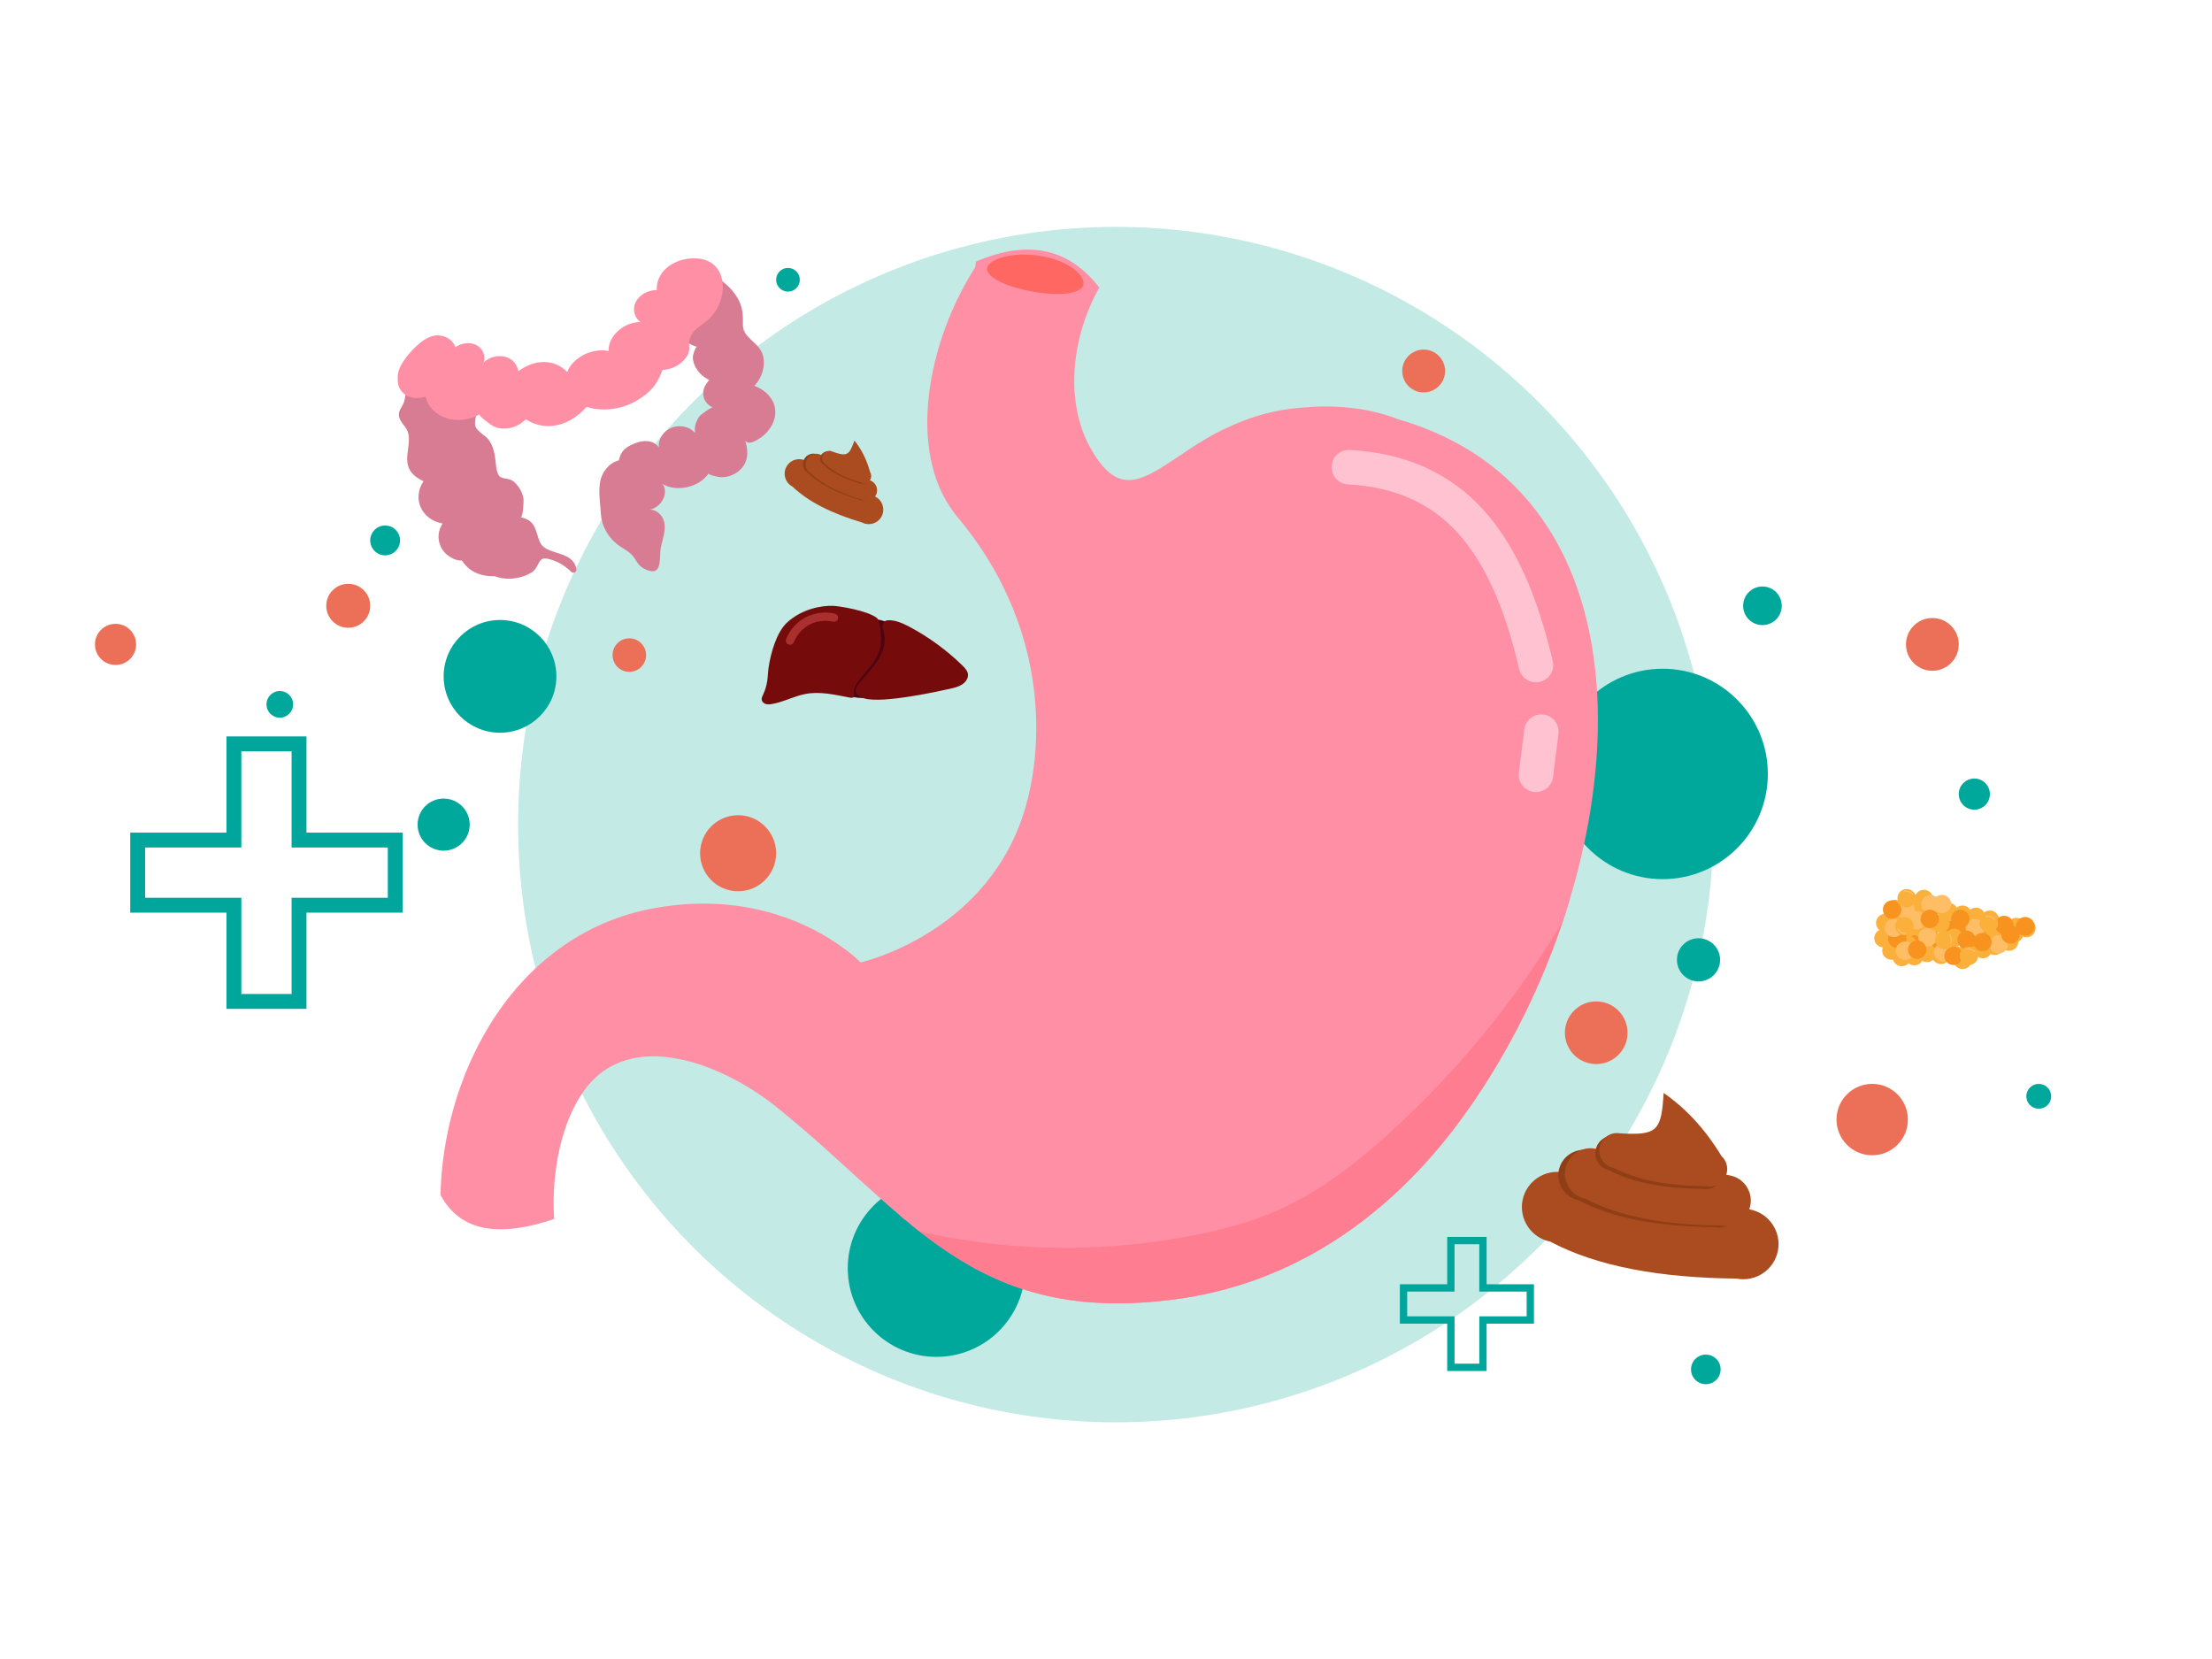 <?xml version="1.0" encoding="UTF-8"?>
<svg id="Tryb_izolacji-2" data-name="Tryb izolacji" xmlns="http://www.w3.org/2000/svg" xmlns:xlink="http://www.w3.org/1999/xlink" viewBox="0 0 1440 1080">
  <defs>
    <style>
      .cls-1 {
        fill: #fbb03b;
      }

      .cls-1, .cls-2, .cls-3, .cls-4, .cls-5, .cls-6, .cls-7, .cls-8, .cls-9, .cls-10, .cls-11, .cls-12, .cls-13, .cls-14 {
        stroke-width: 0px;
      }

      .cls-15, .cls-11 {
        fill: #ff8fa5;
      }

      .cls-2 {
        fill: #00a89c;
      }

      .cls-3 {
        fill: #ec6f57;
      }

      .cls-4 {
        fill: #f7931e;
      }

      .cls-5 {
        fill: #c3eae5;
      }

      .cls-16 {
        stroke-width: 9.69px;
      }

      .cls-16, .cls-17 {
        stroke: #00a69c;
      }

      .cls-16, .cls-17, .cls-18, .cls-19, .cls-20 {
        fill: none;
        stroke-miterlimit: 10;
      }

      .cls-6 {
        fill: #d87c94;
      }

      .cls-21 {
        clip-path: url(#clippath);
      }

      .cls-7 {
        fill: #ff7d90;
      }

      .cls-17 {
        stroke-width: 4.77px;
      }

      .cls-8 {
        fill: #8f3e16;
      }

      .cls-18 {
        stroke: #aa3030;
        stroke-width: 5.39px;
      }

      .cls-18, .cls-19, .cls-20 {
        stroke-linecap: round;
      }

      .cls-19 {
        stroke: #ffc06c;
        stroke-width: .77px;
      }

      .cls-9 {
        fill: #ffbd66;
      }

      .cls-10 {
        fill: #750b0b;
      }

      .cls-12 {
        fill: #ff6862;
      }

      .cls-13 {
        fill: #4c0413;
      }

      .cls-14 {
        fill: #aa4c20;
      }

      .cls-20 {
        stroke: #ffc2d1;
        stroke-width: 22.45px;
      }
    </style>
    <clipPath id="clippath">
      <path class="cls-11" d="M286.75,777.91c13.59,25.25,40.16,27.02,74,15.65-1.95-29.4,4.39-63.21,19.9-84.12,15.15-20.47,37.72-24.68,60.87-20.12,22.94,4.39,46.4,17.3,63.83,31.23,86.22,69.03,127.85,143.47,261.18,125.08,62.74-8.67,114.89-39.5,156.05-82.74,11.84-12.41,23.16-26.31,33.69-41.36,105.01-149.34,134.01-396.46-46.19-448.62-17.06-6.78-38.49-9.58-60.24-7.73-1.44.1-2.87.2-4.32.36-15.6,1.36-29.06,5.26-40.82,10.31-1.86.76-3.68,1.58-5.51,2.46l-.08.04c-9.87,4.42-18.75,9.97-27.06,15.53-1.17.79-2.34,1.58-3.5,2.37-1.32.87-2.65,1.8-3.97,2.67-.31.22-.69.43-1,.65-22.31,14.75-36.74,22.4-53.67-7.89-17.31-31.02-11.97-73.19,5.75-104.45-19.32-25.01-45.63-31.82-80.25-16.97-.21,1.28-.42,2.56-.65,3.95-26.62,41.24-41.92,103.13-22.04,145.63,2.78,6,6.3,11.64,10.61,16.75,58.57,69.92,56.43,146.4,44.49,188.09-23.47,83.08-107.57,101.86-107.57,101.86,0,0-5.03-5.27-14.71-11.86-.98-.66-2.02-1.35-3.1-2.09-21.08-13.67-60.41-31.09-115.09-21.63-48.91,8.43-85.29,38.28-108.81,76.73-20.26,33.09-30.97,72.57-31.79,110.23"/>
    </clipPath>
  </defs>
  <circle class="cls-5" cx="726.38" cy="536.82" r="389.11"/>
  <g>
    <circle class="cls-2" cx="1082.37" cy="503.83" r="68.49"/>
    <circle class="cls-2" cx="325.51" cy="440.31" r="36.7"/>
    <circle class="cls-2" cx="182.15" cy="458.53" r="8.68"/>
    <circle class="cls-2" cx="609.6" cy="825.59" r="57.72"/>
    <circle class="cls-2" cx="1110.48" cy="891.47" r="9.64"/>
    <circle class="cls-2" cx="512.97" cy="182.13" r="7.71"/>
    <circle class="cls-2" cx="250.72" cy="351.81" r="9.71"/>
    <circle class="cls-2" cx="357.27" cy="636.04" r="9.63"/>
    <circle class="cls-2" cx="288.81" cy="536.82" r="16.96"/>
    <circle class="cls-2" cx="1105.72" cy="624.85" r="14.05"/>
    <circle class="cls-2" cx="1285.28" cy="516.96" r="10.14"/>
    <circle class="cls-2" cx="1147.34" cy="394.37" r="12.57"/>
    <circle class="cls-2" cx="1327.22" cy="713.69" r="8.09"/>
    <circle class="cls-3" cx="226.7" cy="394.37" r="14.31"/>
    <circle class="cls-3" cx="926.79" cy="241.52" r="13.94"/>
    <circle class="cls-3" cx="1257.96" cy="419.5" r="17.18"/>
    <circle class="cls-3" cx="409.69" cy="426.45" r="10.91"/>
    <circle class="cls-3" cx="75.21" cy="419.5" r="13.39"/>
    <circle class="cls-3" cx="755.24" cy="618.22" r="10.65"/>
    <circle class="cls-3" cx="480.51" cy="555.45" r="24.75"/>
    <circle class="cls-3" cx="1039.13" cy="672.31" r="20.39"/>
    <circle class="cls-3" cx="1218.79" cy="728.83" r="23.23"/>
  </g>
  <polygon class="cls-17" points="996.22 838.43 965.39 838.43 965.39 807.6 944.51 807.6 944.51 838.43 913.69 838.43 913.69 859.31 944.51 859.31 944.51 890.13 965.39 890.13 965.39 859.31 996.22 859.31 996.22 838.43"/>
  <polygon class="cls-16" points="257.3 546.88 194.67 546.88 194.67 484.25 152.26 484.25 152.26 546.88 89.63 546.88 89.63 589.29 152.26 589.29 152.26 651.92 194.67 651.92 194.67 589.29 257.3 589.29 257.3 546.88"/>
  <g>
    <g>
      <path class="cls-13" d="M588.84,410.45s-15.91-9.91-24.98-6.99c-8.97,2.89-21.18,44.03-21.18,44.03,0,0,12.43,11.86,30.8,4.5,18.81-7.53,19.8-39.76,15.36-41.55Z"/>
      <path class="cls-10" d="M559.09,445.09c-1.02,1.3-2.03,2.77-2.02,4.37.02,2.79,2.99,4.44,5.67,5.22,12.08,3.5,49.94-4.98,55.77-6.31,2.64-.6,5.36-1.23,7.66-2.68,2.31-1.45,4.15-3.91,3.99-6.49-.15-2.39-1.93-4.31-3.65-5.99-10.32-10.05-21.95-18.53-34.42-25.15-4.12-2.19-8.49-4.21-13.26-4.28-.79-.01-1.62.04-2.35.41-1.4.71-2.03,2.4-1.97,3.89.05,1.49.63,2.86.99,4.29,1.5,5.92-.82,12.46-4.34,17.83-3.5,5.35-8.13,9.88-12.05,14.89Z"/>
      <path class="cls-10" d="M512.3,405.34c-6.81,6.33-10.57,19.97-11.92,28.99-.44,2.97-.47,5.96-.91,8.93-.47,3.16-1.41,6.26-2.79,9.17-.39.82-.82,1.67-.85,2.56-.04,1.47,1.06,2.71,2.37,3.2,1.31.49,2.79.37,4.2.14,7.46-1.21,14.48-5.17,22.06-6.59,9.54-1.78,19.22.58,28.85,2.41.91.17,2.05.25,2.59-.54.46-.67.16-1.54.01-2.31-.53-2.8,1.2-5.62,3-7.96,3.16-4.12,6.78-7.93,9.71-12.25,2.93-4.33,5.15-9.36,4.95-14.4-.12-2.91-.39-12.69-2.81-14.48-6.52-4.84-24.15-7.58-28.13-7.8-7.71-.41-20.83,2.09-30.33,10.93Z"/>
    </g>
    <path class="cls-18" d="M542.91,402.09c-1.85-.43-9.6-2.01-17.63,2.43-7.37,4.08-10.26,10.62-11.02,12.52"/>
  </g>
  <g>
    <circle class="cls-4" cx="1241.82" cy="595.92" r="5.99"/>
    <circle class="cls-4" cx="1254.15" cy="598.35" r="5.99"/>
    <circle class="cls-4" cx="1270.48" cy="602.92" r="5.99"/>
    <circle class="cls-4" cx="1263.47" cy="613.8" r="5.99"/>
    <circle class="cls-4" cx="1248.01" cy="614.18" r="5.99"/>
    <circle class="cls-4" cx="1279.76" cy="608.77" r="5.99"/>
    <circle class="cls-4" cx="1294.13" cy="607.84" r="5.99"/>
    <circle class="cls-4" cx="1240.58" cy="611.1" r="5.99"/>
    <circle class="cls-1" cx="1238.06" cy="623.03" r="5.99"/>
    <circle class="cls-1" cx="1246.22" cy="622.46" r="5.99"/>
    <circle class="cls-1" cx="1254.46" cy="620.34" r="5.99"/>
    <circle class="cls-1" cx="1263.57" cy="621.61" r="5.99"/>
    <circle class="cls-1" cx="1273.41" cy="621.98" r="5.99"/>
    <circle class="cls-1" cx="1277.66" cy="624.85" r="5.99"/>
    <circle class="cls-1" cx="1281.97" cy="617.47" r="5.99"/>
    <circle class="cls-1" cx="1290.86" cy="617.86" r="5.99"/>
    <circle class="cls-1" cx="1298.56" cy="615.73" r="5.99"/>
    <circle class="cls-1" cx="1311.34" cy="607.6" r="5.99"/>
    <circle class="cls-1" cx="1319.18" cy="604.24" r="5.99"/>
    <circle class="cls-1" cx="1307.95" cy="612.97" r="5.99"/>
    <circle class="cls-1" cx="1226.12" cy="610.76" r="5.99"/>
    <circle class="cls-1" cx="1227.27" cy="600.84" r="5.99"/>
    <circle class="cls-1" cx="1233.56" cy="591.73" r="5.99"/>
    <circle class="cls-1" cx="1234.83" cy="600.42" r="5.99"/>
    <circle class="cls-1" cx="1233.4" cy="609.7" r="5.99"/>
    <circle class="cls-1" cx="1242.02" cy="615.16" r="5.99"/>
    <circle class="cls-1" cx="1256.11" cy="609.28" r="5.99"/>
    <circle class="cls-1" cx="1243.36" cy="603.45" r="5.99"/>
    <circle class="cls-1" cx="1251.05" cy="604.36" r="5.99"/>
    <circle class="cls-1" cx="1250.46" cy="592.61" r="5.99"/>
    <circle class="cls-1" cx="1263.27" cy="601.12" r="5.99"/>
    <circle class="cls-1" cx="1272.13" cy="610.5" r="5.99"/>
    <circle class="cls-1" cx="1286.89" cy="604.18" r="5.99"/>
    <circle class="cls-1" cx="1298.09" cy="609.92" r="5.99"/>
    <circle class="cls-1" cx="1241.81" cy="585.66" r="5.99"/>
    <circle class="cls-1" cx="1252.41" cy="585.25" r="5.99"/>
    <circle class="cls-1" cx="1262.91" cy="589.42" r="5.99"/>
    <circle class="cls-1" cx="1268.61" cy="593.77" r="5.99"/>
    <circle class="cls-1" cx="1277.58" cy="595.46" r="5.99"/>
    <circle class="cls-1" cx="1286.39" cy="596.86" r="5.99"/>
    <circle class="cls-1" cx="1295.37" cy="598.72" r="5.99"/>
    <circle class="cls-1" cx="1304.25" cy="602.46" r="5.99"/>
    <circle class="cls-1" cx="1312.59" cy="603.49" r="5.99"/>
    <circle class="cls-1" cx="1231.3" cy="618.8" r="5.99"/>
    <circle class="cls-4" cx="1235.1" cy="611.17" r="5.99"/>
    <circle class="cls-9" cx="1232.96" cy="604.04" r="5.99"/>
    <circle class="cls-9" cx="1240.09" cy="618.91" r="5.99"/>
    <circle class="cls-9" cx="1247.87" cy="599.03" r="5.99"/>
    <circle class="cls-9" cx="1264.98" cy="619.95" r="5.99"/>
    <circle class="cls-9" cx="1254.77" cy="610.14" r="5.99"/>
    <circle class="cls-9" cx="1285.61" cy="604.22" r="5.99"/>
    <circle class="cls-9" cx="1301.18" cy="614.72" r="5.99"/>
    <circle class="cls-9" cx="1256.81" cy="588.69" r="5.99"/>
    <circle class="cls-9" cx="1264.22" cy="588.58" r="5.99"/>
    <circle class="cls-9" cx="1240.48" cy="592.33" r="5.99"/>
    <circle class="cls-4" cx="1248.06" cy="618.27" r="5.99"/>
    <circle class="cls-4" cx="1231.74" cy="592.15" r="5.99"/>
    <circle class="cls-4" cx="1271.74" cy="622.25" r="5.99"/>
    <circle class="cls-4" cx="1256.25" cy="598.18" r="5.99"/>
    <circle class="cls-4" cx="1276.14" cy="598.25" r="5.99"/>
    <circle class="cls-4" cx="1290.57" cy="613.26" r="5.99"/>
    <circle class="cls-4" cx="1304.79" cy="602.19" r="5.99"/>
    <circle class="cls-4" cx="1318.42" cy="603.05" r="5.99"/>
    <circle class="cls-4" cx="1318.42" cy="603.05" r="5.99"/>
    <circle class="cls-4" cx="1308.78" cy="608.38" r="5.99"/>
    <circle class="cls-4" cx="1280.23" cy="611.84" r="5.99"/>
    <g>
      <circle class="cls-1" cx="1239.73" cy="602.94" r="5.99"/>
      <path class="cls-19" d="M1235.6,604.94c1.24,1.94,2.89,2.76,4.85,2.62"/>
    </g>
    <g>
      <circle class="cls-1" cx="1265.82" cy="611.96" r="5.99"/>
      <path class="cls-19" d="M1269.92,614.02c.78-2.16.43-3.97-.87-5.44"/>
    </g>
    <g>
      <circle class="cls-1" cx="1294.71" cy="601.14" r="5.99"/>
      <path class="cls-19" d="M1298.35,598.34c-1.61-1.64-3.39-2.11-5.28-1.58"/>
    </g>
    <g>
      <circle class="cls-1" cx="1281.71" cy="622.25" r="5.99"/>
      <path class="cls-19" d="M1285.34,619.45c-1.61-1.64-3.39-2.11-5.28-1.58"/>
    </g>
    <g>
      <circle class="cls-1" cx="1241.21" cy="584.74" r="5.99"/>
      <path class="cls-19" d="M1244.85,581.94c-1.61-1.64-3.39-2.11-5.28-1.58"/>
    </g>
  </g>
  <g>
    <path class="cls-14" d="M561.23,340.16c-19.57-5.85-35.08-13.47-45.32-23.39-4.62-2.38-6.45-8.11-4.06-12.73h0c2.38-4.62,8.11-6.45,12.73-4.06l45.32,23.39c4.62,2.38,6.45,8.11,4.06,12.73h0c-2.38,4.62-8.11,6.45-12.73,4.06Z"/>
    <path class="cls-8" d="M559.19,325.18c-14.17-4.23-25.41-9.75-32.82-16.94-3.35-1.73-4.67-5.88-2.94-9.22h0c1.73-3.35,5.88-4.67,9.22-2.94l32.82,16.94c3.35,1.73,4.67,5.88,2.94,9.22h0c-1.73,3.35-5.88,4.67-9.22,2.94Z"/>
    <path class="cls-14" d="M561.01,325.26c-14.17-4.23-25.41-9.75-32.82-16.94-3.35-1.73-4.67-5.88-2.94-9.22h0c1.73-3.35,5.88-4.67,9.22-2.94l32.82,16.94c3.35,1.73,4.67,5.88,2.94,9.22h0c-1.73,3.35-5.88,4.67-9.22,2.94Z"/>
    <path class="cls-8" d="M565.24,307.78h0c-2.41-8.83-4.09-11.65-8.32-16.87-3.39,9.46-6.54,6.93-16.26,3.44-.27-.13-.55-.23-.84-.3,0,0-.02,0-.02,0h.01c-2.07-.52-4.33.43-5.35,2.4h0c-1.19,2.3-.28,5.16,2.03,6.35,5.1,4.95,12.83,8.75,22.59,11.66,2.3,1.19,5.16.28,6.35-2.03h0c.78-1.52.65-3.27-.19-4.64Z"/>
    <path class="cls-14" d="M566.46,307.41h0c-2.41-8.83-5.99-15.35-10.22-20.58-3.39,9.46-4.64,10.63-14.36,7.14-.27-.13-.55-.23-.84-.3,0,0-.02,0-.02,0h.01c-2.07-.52-4.33.43-5.35,2.4h0c-1.19,2.3-.28,5.16,2.03,6.35,5.1,4.95,12.83,8.75,22.59,11.66,2.3,1.19,5.16.28,6.35-2.03h0c.78-1.52.65-3.27-.19-4.64Z"/>
  </g>
  <g>
    <path class="cls-14" d="M1130.46,832.35c-49.51-.48-90.76-7.81-121.27-24.07-12.36-2.45-20.47-14.57-18.02-26.94h0c2.45-12.36,14.57-20.47,26.94-18.02l121.27,24.07c12.36,2.45,20.47,14.57,18.02,26.94h0c-2.45,12.36-14.57,20.47-26.94,18.02Z"/>
    <path class="cls-8" d="M1115.65,798.84c-35.86-.35-65.73-5.66-87.84-17.43-8.95-1.78-14.82-10.56-13.05-19.51h0c1.78-8.95,10.56-14.82,19.51-13.05l87.84,17.43c8.95,1.78,14.82,10.56,13.05,19.51h0c-1.78,8.95-10.56,14.82-19.51,13.05Z"/>
    <path class="cls-14" d="M1119.94,797.81c-35.86-.35-65.73-5.66-87.84-17.43-8.95-1.78-14.82-10.56-13.05-19.51h0c1.78-8.95,10.56-14.82,19.51-13.05l87.84,17.43c8.95,1.78,14.82,10.56,13.05,19.51h0c-1.78,8.95-10.56,14.82-19.51,13.05Z"/>
    <path class="cls-8" d="M1118.07,754.25h.02c-11.55-18.97-17.34-24.39-30.71-33.73-1.55,24.31-10.58,20.54-35.57,18.93-.72-.12-1.44-.17-2.15-.15-.02,0-.04,0-.06,0h.03c-5.19.17-9.8,3.89-10.85,9.19h0c-1.22,6.16,2.82,12.2,8.98,13.42,15.21,8.1,35.77,11.76,60.44,11.99,6.16,1.22,12.2-2.82,13.42-8.98h0c.81-4.06-.68-8.06-3.55-10.67Z"/>
    <path class="cls-14" d="M1120.65,752.57h.02c-11.55-18.97-24.26-31.75-37.64-41.08-1.55,24.31-3.66,27.89-28.65,26.28-.72-.12-1.44-.17-2.15-.15-.02,0-.04,0-.06,0h.03c-5.19.17-9.8,3.89-10.85,9.19h0c-1.22,6.16,2.82,12.2,8.98,13.42,15.21,8.1,35.77,11.76,60.44,11.99,6.16,1.22,12.2-2.82,13.42-8.98h0c.81-4.06-.68-8.06-3.55-10.67Z"/>
  </g>
  <g id="_10" data-name="10">
    <g>
      <path class="cls-6" d="M491.15,251.17c5.08-5.52,7.22-12.98,5.59-19.51-2.28-9.14-13.42-11.32-13.12-20.49.27-8.4-.64-14.03-6.06-20.94-3.02-3.83-7.99-8.29-13.57-11.19-8.12-4.21-17.53-5.13-24.09,3.98-10.24,14.24-3.58,37.78,13.93,42.83-.98-.23-2.08,3.45-2.26,3.98-.79,2.32-.68,4.14.05,6.4,1.56,4.83,5.31,8.99,10.36,11.22-.67-.3-3.14,3.94-3.4,4.56-.91,2.2-1.08,4.59-.45,6.76.82,2.8,3,5.2,5.9,6.48-.75-.33-4.66,2.54-5.32,3.01-1.45,1.04-3.34,2.36-4.17,3.86-1.69,3.04-2.63,6.31-2.04,9.48,0,0-.01,0-.02,0-.11,0-.19,0-.3,0-3.16-3.85-9.61-5.27-14.9-3.2-5.55,2.16-9.2,7.92-8.25,12.96-3.57-4.98-9.93-5.12-15.75-2.74-4.54,1.85-7.74,3.74-9.49,7.94-.19.44-.67,2.6-1.06,3.11-.05.06-.09.1-.13.11-3.22.89-5.91,2.83-7.94,5.28-1.85,2.24-3.13,4.89-3.75,7.54-1.6,6.91-.14,15.07.26,21.93.43,7.48,4.19,14.41,10.09,19.36,3.21,2.69,7.6,4.53,10.36,7.62,2.82,3.15,3.33,6.39,7.48,8.57,5.25,2.76,7.83,2.09,9.16-.14,1.98-3.33,1.12-10.15,2.06-14.23,1.11-4.79,2.87-9.64,2.34-14.38-.52-4.76-4.19-9.47-9.62-9.57,7.9-1.63,12.58-11.26,8.17-16.8,8.99,5.72,24.15,2.29,30.16-6.83-.66,1.03,6.74,2.48,7.58,2.51,4.19.18,8.21-1.14,11.38-3.53.12-.08.23-.17.33-.25,1.34-1.07,2.5-2.33,3.45-3.75,2.57-3.84,2.73-8.16,1.98-12.29-.02-.14-.05-.27-.07-.41-.26-1.25-.57-2.48-.94-3.66.39.95,1.62,1.47,2.81,1.44,1.07-.01,2.12-.37,3.09-.83.12-.05.23-.11.35-.16,5.59-2.64,10.07-7.26,12.13-12.49,4.07-10.3-1.94-19.56-12.29-23.52Z"/>
      <path class="cls-6" d="M375.24,371.02c-.11-2.32-1.22-4.6-2.9-6.32-5.5-5.61-17.7-4.67-20.8-11.65-3.18-7.16-2.2-14.21-12.68-16.32,1.77.36,2.11-10.98,1.95-11.96-.72-4.3-2.94-8.26-6.34-11.23-2.68-2.34-6.56-1.55-8.81-3.11-2.92-2.02-2.83-9.98-3.47-13.44-2.53-13.72-7.32-12.1-11.87-17.94-2.33-3.01-.3-7.3-.07-11.1.48-7.97-8.91-12.28-13.82-17.57-14.85-15.98-36.18-7.86-33.45,2.5.35,1.3.85,2.6,1.13,3.91-.36,1.34-.6,2.71-.92,4.21-.59,2.68-2.84,4.9-3.42,7.64-.73,3.48,1.81,6.51,3.95,9.28,8.18,10.57-8.25,25.97,11.98,35.36-7.55,11.28-1.35,25.02,12.41,27.53-2.87,4.62-3.16,9.05-1.98,12.84.97,3.49,3.23,6.69,6.97,8.96.07.04.14.09.21.14,0,0,.01,0,.02.01,0,0,0,0,0,0,2.42,1.51,5.07,2.3,7.4,2.15,2.84,4.3,6.51,7.59,12.83,9.3,2.65.72,5.52,1,8.4.86.75.28,1.52.54,2.31.76,6.17,1.67,13.46.99,19.49-1.92,2.93-1.41,4.19-2.33,5.58-4.83,1.24-2.24,1.93-3.85,2.99-4.73,1.24-1.04,3-1.07,6.77.08,1.63.49,3.21,1.14,4.71,1.92,3.05,1.57,5.81,3.63,8.12,5.95,1.12,1.13,3.39.27,3.31-1.28Z"/>
      <path class="cls-11" d="M470.25,183.07c-.35-2.24-1.03-4.36-2.05-6.26-2.17-4.02-5.91-7.05-11.36-8.17-1.47-.32-3.06-.48-4.78-.48-.91-.02-1.85.02-2.81.11-11.29.97-22.18,8.55-21.71,20.64-5.52-.24-11.31,2.99-13.65,7.59-.65,1.28-1.02,2.62-1.12,3.97-.05.68-.04,1.36.04,2.03.32,2.81,1.77,5.45,4.17,7.19-10.79-.25-21.36,9.36-20.74,18.85-10.54-2.33-23.34,4.12-27.02,13.61-8.72-8.85-21.35-8.28-31.76-.47-2.3-11.58-15.9-12.23-22.61-5.68.13-.38.23-.76.31-1.15.02-.11.03-.22.05-.34.04-.27.08-.55.1-.82,0-.13,0-.26.01-.39,0-.25,0-.51,0-.76,0-.14-.02-.27-.04-.41-.03-.24-.06-.49-.1-.73-.03-.14-.05-.27-.08-.41-.05-.24-.12-.47-.19-.7-.04-.13-.08-.26-.13-.39-.09-.24-.19-.48-.3-.72-.05-.1-.09-.21-.14-.31-.16-.33-.34-.64-.54-.95,0,0,0,0,0,0-.02-.03-.04-.07-.06-.1,0,0,0,0,0,0-.2-.29-.41-.58-.65-.85-.74-.88-1.66-1.63-2.72-2.21-4.07-2.2-9.96-1.65-13.9,1.28-1.38-4.51-6.33-7.76-11.75-7.71-6.31.06-12.8,5.53-17.59,11.02-7.29,8.35-8.42,13-8.25,17.58,0,.01.02.02.03.04-.09,9.14,7.98,14.31,18.14,11.26,1.45,6.39,6.66,11.78,13.53,14,6.87,2.23,15.24,1.24,21.75-2.58-1.43.85,7.79,7.28,8.74,7.75,3.15,1.58,6.99,1.97,10.71,1.26,4.44-.84,7.41-2.91,10.63-5.69,9.1,6.22,25.11,7.69,39.47-8.05,7.53,2.34,16.2,2.22,24.1-.33,5.68-1.83,11.03-4.93,15.45-8.68,5.32-4.51,7.51-9.22,9.96-15.11,4.24-.17,8.52-1.77,11.76-4.41,2.39-1.94,4.75-4.83,5.38-7.63.54-2.43-.31-4.68.28-7.18,1.33-5.54,4.55-7.76,9.45-11.18,9.04-6.31,13.49-17.91,12.03-27.35Z"/>
    </g>
  </g>
  <g id="_5" data-name="5">
    <g>
      <path class="cls-15" d="M286.75,777.91c13.59,25.25,40.16,27.02,74,15.65-1.95-29.4,4.39-63.21,19.9-84.12,15.15-20.47,37.72-24.68,60.87-20.12,22.94,4.39,46.4,17.3,63.83,31.23,86.22,69.03,127.85,143.47,261.18,125.08,62.74-8.67,114.89-39.5,156.05-82.74,11.84-12.41,23.16-26.31,33.69-41.36,105.01-149.34,134.01-396.46-46.19-448.62-17.06-6.78-38.49-9.58-60.24-7.73-1.44.1-2.87.2-4.32.36-15.6,1.36-29.06,5.26-40.82,10.31-1.86.76-3.68,1.58-5.51,2.46l-.08.04c-9.87,4.42-18.75,9.97-27.06,15.53-1.17.79-2.34,1.58-3.5,2.37-1.32.87-2.65,1.8-3.97,2.67-.31.22-.69.43-1,.65-22.31,14.75-36.74,22.4-53.67-7.89-17.31-31.02-11.97-73.19,5.75-104.45-19.32-25.01-45.63-31.82-80.25-16.97-.21,1.28-.42,2.56-.65,3.95-26.62,41.24-41.92,103.13-22.04,145.63,2.78,6,6.3,11.64,10.61,16.75,58.57,69.92,56.43,146.4,44.49,188.09-23.47,83.08-107.57,101.86-107.57,101.86,0,0-5.03-5.27-14.71-11.86-.98-.66-2.02-1.35-3.1-2.09-21.08-13.67-60.41-31.09-115.09-21.63-48.91,8.43-85.29,38.28-108.81,76.73-20.26,33.09-30.97,72.57-31.79,110.23"/>
      <g class="cls-21">
        <g>
          <path class="cls-7" d="M586.61,797.1c62.43,16.09,128.51,17.86,191.72,5.14,20.24-4.07,40.31-9.66,58.91-18.61,21.94-10.56,41.42-25.59,59.73-41.63,64.12-56.18,115.89-126.38,150.64-204.23,11.98,5.6,14.42,21.35,14.56,34.57,1.08,101.18-40.15,202.16-111.75,273.66-22.6,22.57-48.23,42.4-77.01,56.26-66.98,32.27-145.93,29.92-218.35,13.11-22.44-5.21-45.07-11.97-63.73-25.47s-32.92-34.91-32.55-57.94c.29-17.9,12-36.91,29.75-39.31"/>
          <path class="cls-11" d="M586.17,798.71c39.22,10.06,79.83,14.59,120.31,13.4,20.15-.59,40.25-2.6,60.12-6,19.76-3.38,39.49-7.94,58.19-15.27,35.41-13.87,64.98-38.87,92.16-64.87,26.1-24.96,49.89-52.32,71.05-81.58,21.25-29.37,39.82-60.68,55.36-93.43,1.94-4.09,3.83-8.21,5.68-12.35l-2.28.6c10.9,5.32,13.17,18.77,13.65,29.72.58,13.38-.18,26.94-1.37,40.26-2.43,27.07-7.86,53.87-15.98,79.8-16.34,52.13-43.72,100.89-80.27,141.55-19.15,21.31-40.76,40.68-64.94,56.14-24.45,15.63-51.46,26.51-79.81,32.61-57.04,12.26-117.57,6.42-173.6-8.25-26.99-7.06-54.74-18.32-71.47-41.83-7.57-10.64-12.55-23.3-12.52-36.48.03-11.72,4.83-23.83,13.73-31.63,4.21-3.68,9.27-6.03,14.8-6.85,2.11-.31,1.22-3.52-.89-3.21-11.66,1.72-20.87,10.24-25.96,20.56-5.5,11.12-6.2,23.69-3.19,35.64,6.89,27.36,30.14,46.53,55.11,57.19,13.73,5.86,28.19,9.72,42.71,13.03,14.73,3.36,29.61,6.07,44.58,8.06,29.99,3.98,60.51,4.96,90.6,1.42,29.49-3.47,58.46-11.32,85.08-24.59,27.03-13.47,51.24-32.17,72.71-53.31,20.1-19.8,37.9-41.93,53.07-65.71,15.08-23.63,27.56-48.9,37.25-75.2,9.78-26.55,16.66-54.15,20.44-82.2,1.88-13.96,2.99-28.02,3.28-42.11.25-11.99.77-25.06-4.5-36.17-2.31-4.87-5.95-8.94-10.83-11.32-.74-.36-1.89-.27-2.28.6-14.57,32.58-32.07,63.83-52.24,93.28-20.25,29.56-43.18,57.27-68.42,82.7-12.75,12.84-26.07,25.17-40.02,36.71-14.69,12.16-30.34,23.33-47.47,31.79s-37.06,14.38-56.46,18.47-40.06,6.92-60.34,8.22c-40.11,2.56-80.56-.49-119.81-9.16-4.81-1.06-9.59-2.21-14.36-3.43-2.08-.53-2.96,2.68-.89,3.21h0Z"/>
        </g>
      </g>
    </g>
    <path class="cls-12" d="M705.3,185.22c-.99,5.51-13.77,8.07-32.83,4.64-19.06-3.43-30.83-9.97-29.84-15.48s16.37-11.04,35.43-7.61c19.06,3.43,28.23,12.94,27.23,18.45Z"/>
    <path class="cls-20" d="M878.07,304.11c67.55,3.9,102.69,46.85,121.82,128.85"/>
    <path class="cls-20" d="M1003.41,476.29c-1.17,9.37-2.34,18.74-3.51,28.11"/>
  </g>
</svg>